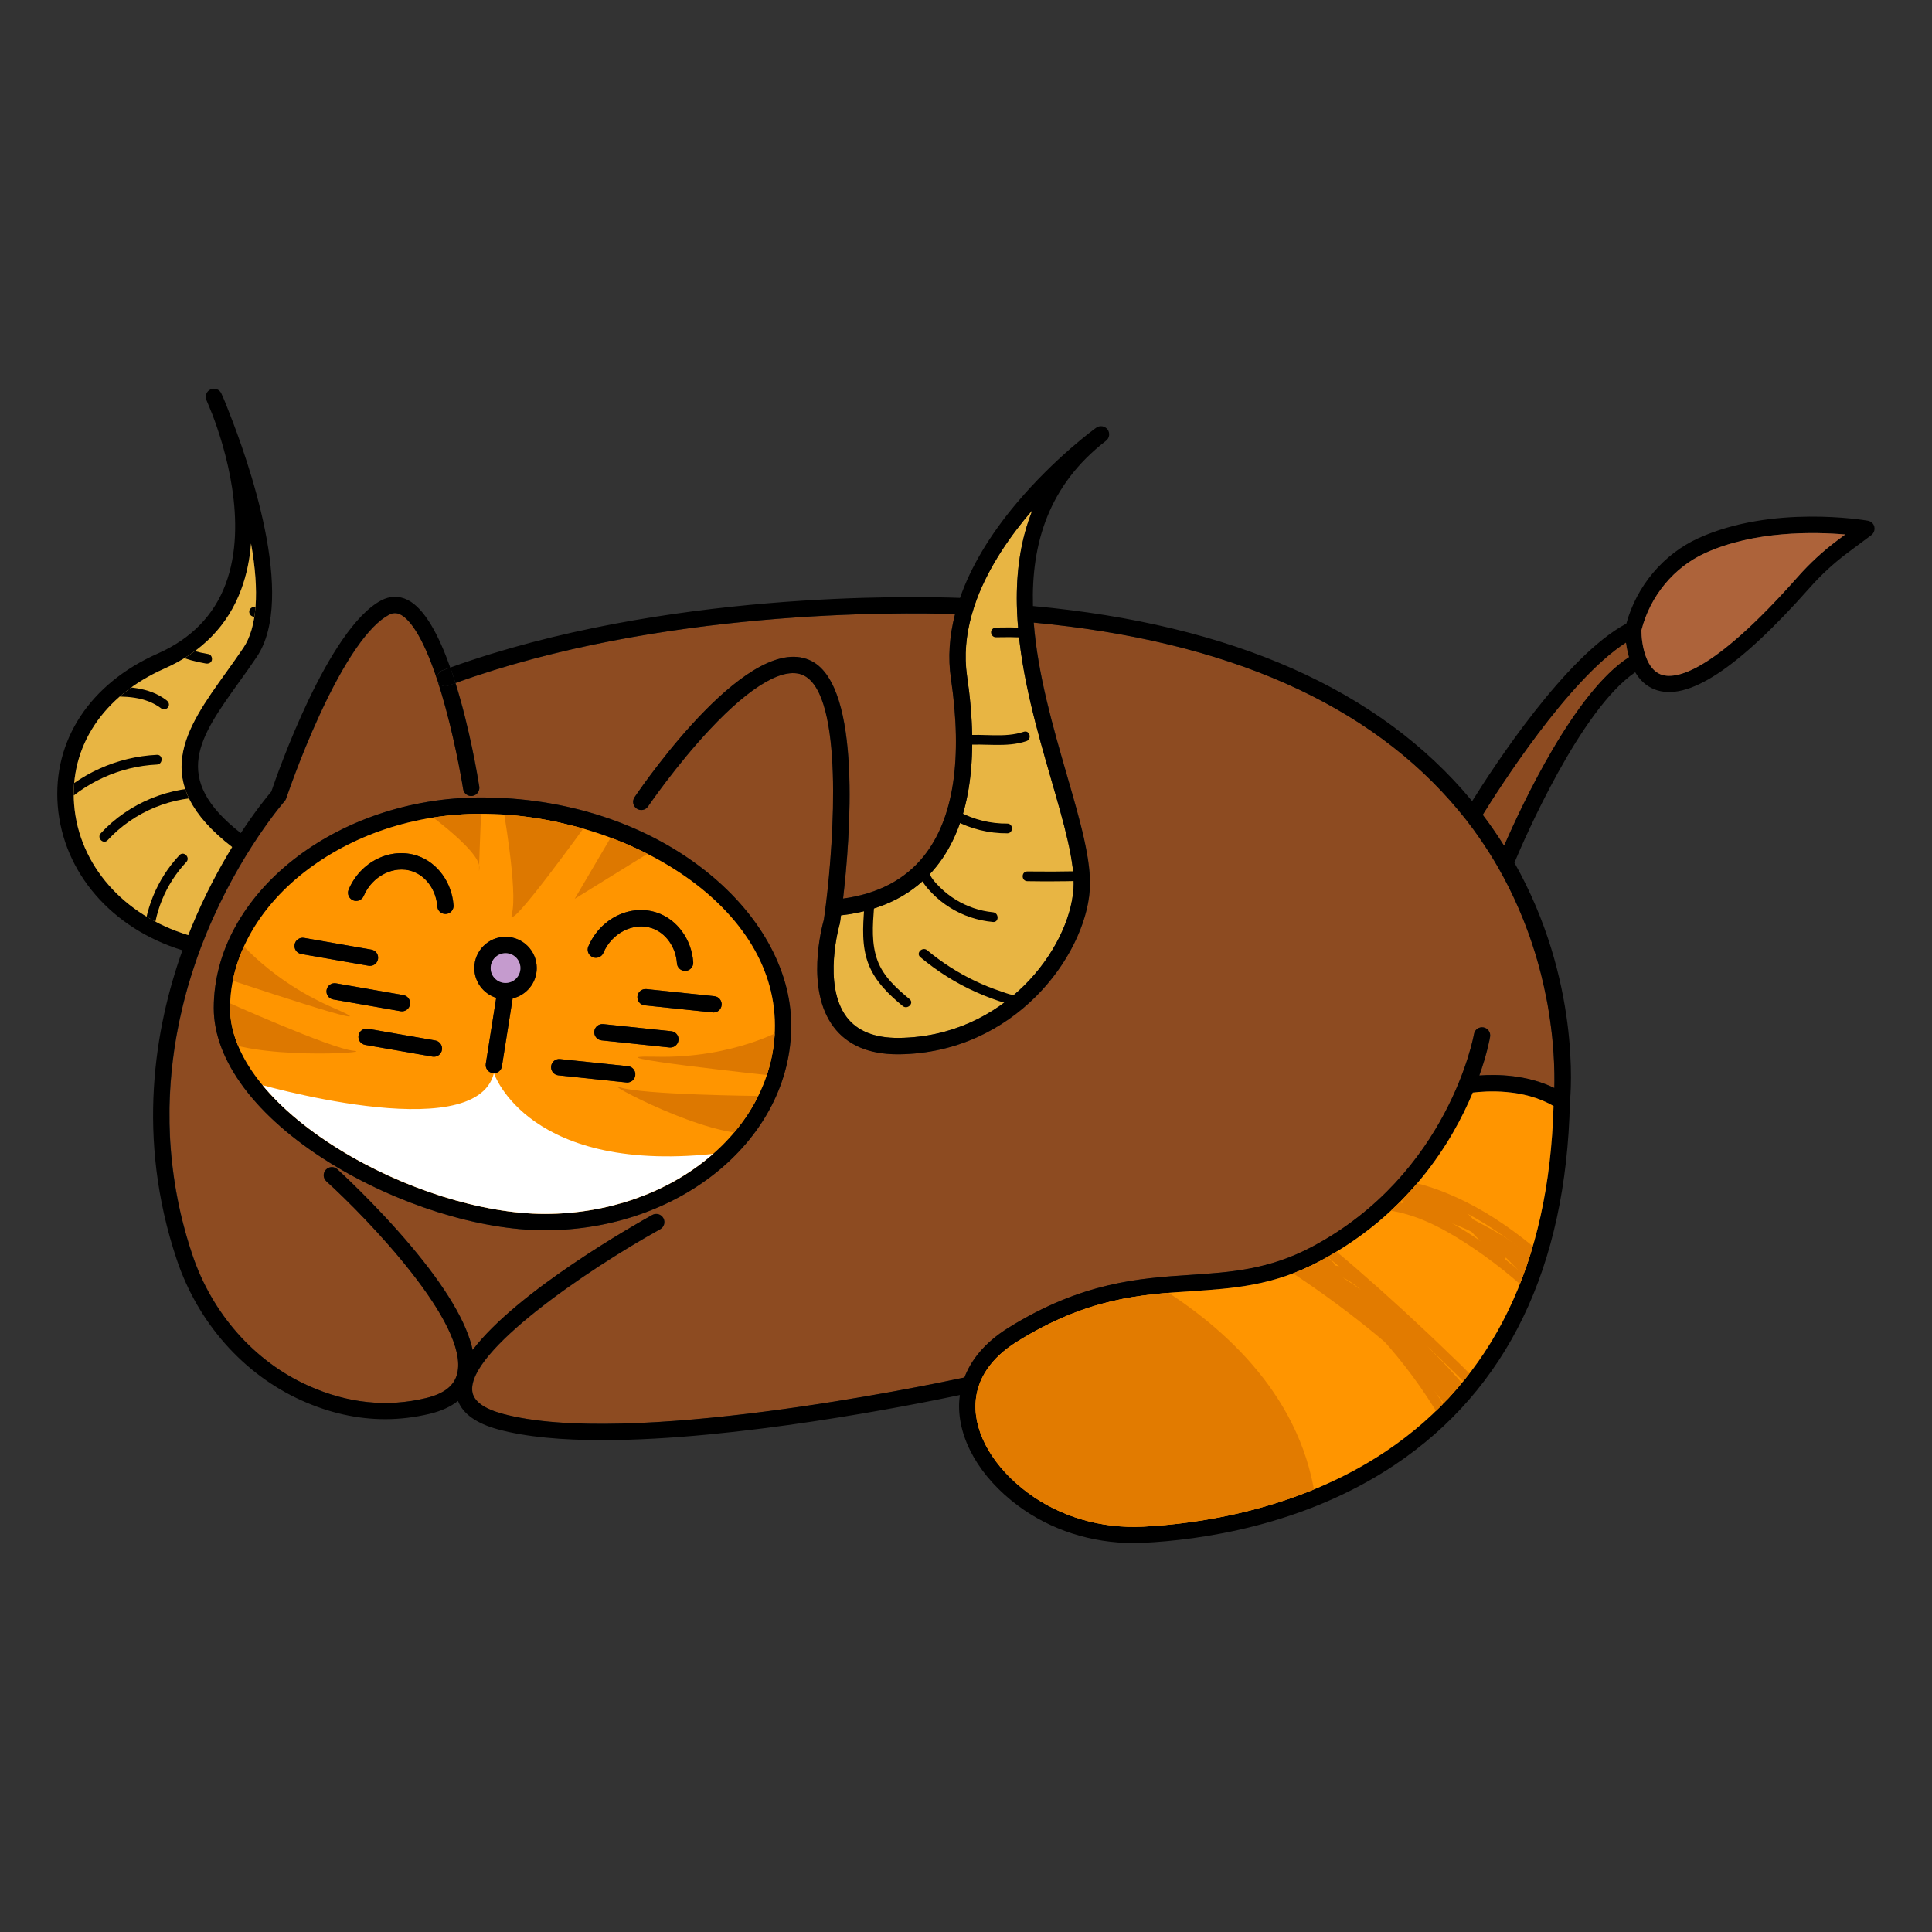 <svg xmlns="http://www.w3.org/2000/svg" xmlns:xlink="http://www.w3.org/1999/xlink" id="Calque_1" data-name="Calque 1" viewBox="0 0 595.28 595.28"><rect x="0" y="0" width="595.28" height="595.28" fill="#333333" stroke="none"/><defs><style>      .cls-1 {        fill: #ad633a;      }      .cls-2 {        fill: #dd7800;      }      .cls-3 {        fill: #e8b543;      }      .cls-4 {        clip-path: url(#clippath-1);      }      .cls-5 {        clip-path: url(#clippath-2);      }      .cls-6 {        fill: #fff;      }      .cls-7 {        fill: #8d4b21;      }      .cls-8 {        fill: #e27b00;      }      .cls-9 {        fill: #c59bce;      }      .cls-10 {        fill: #ff9500;      }      .cls-11 {        clip-path: url(#clippath);      }    </style><clipPath id="clippath"><path class="cls-3" d="M69.63,207.23c-12.42,17.31-24.13,33.68,1.89,53.76-4.01,6.57-8.47,14.84-12.47,24.54-.35.84-.7,1.71-1.04,2.59-19.96-6.04-33.68-21.6-35.17-40.19-1.43-17.91,8.97-33.59,27.84-41.93,11.55-5.12,19.5-13.28,23.61-24.29,1.72-4.62,2.67-9.43,3.06-14.25,2.65,14.87,1.86,25.85-2.36,32.14-1.75,2.6-3.59,5.16-5.35,7.62Z"></path></clipPath><clipPath id="clippath-1"><path class="cls-10" d="M478.67,340.78c-1.37,48.53-18.74,84.33-51.68,106.4-27.3,18.3-58.56,22.39-74.76,23.2-12.99.65-25.62-3.06-35.54-10.44-10.48-7.8-16.5-18.06-16.11-27.46.31-7.48,4.74-14.1,12.82-19.11,21.6-13.42,37.86-14.49,53.59-15.52,13.08-.87,25.45-1.67,39.75-9.31,27.26-14.53,40.68-36.61,47.05-51.89,3.94-.49,15.54-1.35,24.88,4.14Z"></path></clipPath><clipPath id="clippath-2"><path class="cls-10" d="M148.21,250.75c-20.33,0-39.73,6.44-54.61,18.11-14.43,11.32-22.71,26.54-22.71,41.75,0,14.39,12.16,30.2,33.35,43.36,19.91,12.37,44.28,20.05,63.63,20.05,39.08,0,70.89-26.03,70.89-58.03,0-38.44-47.71-65.25-90.55-65.25ZM90.77,291.03c.24-1.37,1.55-2.29,2.92-2.05l20.74,3.62c1.36.24,2.28,1.53,2.04,2.91-.21,1.22-1.27,2.09-2.48,2.09-.14,0-.28-.01-.43-.04l-20.74-3.62c-1.37-.24-2.29-1.53-2.05-2.91ZM102.68,307.94c-1.37-.24-2.29-1.53-2.05-2.91.24-1.37,1.53-2.29,2.92-2.05l20.73,3.62c1.37.23,2.29,1.53,2.05,2.91-.21,1.22-1.27,2.09-2.48,2.09-.14,0-.29-.01-.43-.04l-20.74-3.62ZM136.17,323.51c-.21,1.22-1.28,2.09-2.48,2.09-.15,0-.29-.01-.44-.04l-20.74-3.62c-1.36-.24-2.28-1.53-2.04-2.91.24-1.37,1.53-2.29,2.91-2.05l20.74,3.61c1.37.24,2.29,1.55,2.05,2.92ZM137.42,281.61h-.19c-1.31,0-2.42-1.01-2.5-2.34-.35-5.02-3.45-9.36-7.69-10.81-5.67-1.94-12.39,1.47-14.97,7.59-.54,1.28-2.01,1.89-3.3,1.35-1.28-.54-1.89-2.03-1.35-3.3,3.65-8.64,12.97-13.21,21.23-10.4,6.14,2.09,10.59,8.21,11.08,15.22.1,1.38-.94,2.59-2.33,2.69ZM157.96,307.62l-3.31,20.93c-.19,1.25-1.26,2.13-2.48,2.13-.14,0-.26-.01-.4-.04-1.37-.21-2.3-1.5-2.09-2.87l3.21-20.33c-3.9-1.22-6.74-4.87-6.74-9.17,0-5.31,4.31-9.62,9.62-9.62s9.61,4.32,9.61,9.62c0,4.54-3.17,8.35-7.42,9.35ZM181.28,291.63c3.65-8.63,12.97-13.2,21.22-10.39,6.14,2.09,10.59,8.2,11.1,15.22.09,1.38-.96,2.59-2.34,2.69h-.18c-1.31,0-2.42-1.01-2.5-2.34-.35-5.02-3.45-9.37-7.7-10.81-5.67-1.94-12.38,1.47-14.96,7.59-.54,1.28-2.03,1.87-3.3,1.33-1.28-.54-1.89-2.01-1.35-3.3ZM195.75,331.27c-.14,1.3-1.22,2.26-2.5,2.26-.08,0-.16-.01-.25-.01l-20.95-2.19c-1.38-.14-2.39-1.38-2.24-2.77.14-1.38,1.38-2.39,2.75-2.24l20.94,2.19c1.38.14,2.39,1.38,2.24,2.75ZM206.54,322.76c-.09,0-.18-.01-.26-.01l-20.93-2.19c-1.38-.15-2.39-1.38-2.25-2.77.15-1.38,1.38-2.38,2.77-2.24l20.95,2.19c1.37.14,2.38,1.37,2.24,2.75-.14,1.3-1.23,2.26-2.5,2.26ZM219.84,311.97c-.09,0-.18-.01-.26-.03l-20.94-2.18c-1.38-.15-2.38-1.38-2.24-2.77.15-1.38,1.38-2.38,2.77-2.24l20.93,2.19c1.38.14,2.39,1.37,2.25,2.75-.14,1.3-1.23,2.26-2.5,2.26Z"></path></clipPath></defs><path class="cls-7" d="M478.69,324.55c-.01-.31-.04-.63-.06-.94-.09-1.11-.19-2.26-.3-3.46-.04-.35-.08-.72-.11-1.08-.08-.67-.15-1.36-.24-2.06-.19-1.56-.43-3.2-.69-4.88-.06-.4-.13-.81-.2-1.22-.06-.42-.14-.83-.21-1.25-.03-.1-.04-.2-.05-.3-.13-.64-.25-1.3-.38-1.96-.44-2.25-.96-4.58-1.55-6.97-.21-.86-.44-1.72-.68-2.59-.18-.63-.35-1.26-.53-1.89-.21-.77-.44-1.53-.68-2.3-.31-1.02-.64-2.05-.99-3.08-.28-.84-.57-1.69-.87-2.54-.39-1.11-.8-2.21-1.25-3.33-.19-.49-.38-.99-.58-1.48-1.67-4.16-3.62-8.42-5.9-12.68-.45-.83-.91-1.66-1.37-2.49-.26-.47-.53-.93-.8-1.4-.31-.55-.64-1.11-.98-1.66-.3-.52-.62-1.03-.94-1.53-.24-.39-.48-.77-.72-1.16-1.41-2.2-2.91-4.39-4.5-6.58-.7-.96-1.41-1.9-2.15-2.86-.04-.04-.08-.09-.11-.15-.77-.98-1.56-1.96-2.37-2.93-27.28-32.87-71.33-52.36-130.95-57.95,1.22,15.89,5.94,32.19,10.2,46.93,4.14,14.29,7.71,26.64,7.06,35.57-1.5,20.37-23.26,50.08-58.7,50.51h-.5c-8.87,0-15.5-2.83-19.71-8.42-8.74-11.57-3.64-30.79-3.01-33.02.16-1.12.33-2.35.5-3.67,0-.21.03-.43.08-.62,2.62-21.1,5.37-64.51-6.59-70.89-5.85-3.12-16.2,2.75-29.13,16.54-10.45,11.15-18.94,23.6-19.03,23.72-.78,1.16-2.35,1.45-3.5.67-1.14-.78-1.45-2.34-.67-3.5,3.62-5.33,35.98-51.85,54.71-41.88,15.35,8.19,11.74,54.22,9.55,73.1,10.78-1.47,19.15-5.89,24.91-13.13,9.16-11.51,11.95-29.91,8.32-54.7-.94-6.37-.49-13.01,1.27-19.84-17.05-.57-91.01-1.47-153.92,21.25,4.42,14.08,6.89,29.07,7.33,31.91.21,1.37-.72,2.65-2.09,2.87-1.37.23-2.67-.72-2.88-2.09-.01-.13-1.96-12.35-5.45-25.17-.82-3.03-1.64-5.74-2.43-8.18-4.92-15.07-9.17-19.3-11.45-20.43-1.19-.59-2.29-.57-3.55.1-6.2,3.3-13.62,14.03-21.44,31.03-6.03,13.12-10.13,25.37-10.18,25.49-.1.33-.28.62-.5.88-.13.15-13.81,15.77-24.09,40.75-.57,1.4-1.14,2.83-1.71,4.31-.03.1-.06.19-.1.28-.67,1.77-1.32,3.61-1.95,5.52-.34,1.02-.68,2.06-1.01,3.13-.33,1.06-.65,2.14-.97,3.23-.21.75-.43,1.51-.63,2.28-.18.63-.34,1.27-.5,1.91-.14.53-.28,1.07-.4,1.61-.36,1.47-.7,2.98-1.03,4.52-.16.74-.31,1.5-.45,2.24-.15.75-.29,1.51-.43,2.28-.1.53-.19,1.06-.28,1.6-.69,4.14-1.23,8.44-1.56,12.88-.06.83-.13,1.67-.16,2.52-.05.75-.09,1.52-.11,2.29,0,.09-.01.18-.01.28-.04.84-.06,1.7-.08,2.55-.01.43-.01.87-.01,1.3-.03,2.57.03,5.2.15,7.85.03.57.05,1.13.09,1.7.01.21.02.44.05.67.04.57.08,1.14.13,1.74,0,.05,0,.1.01.15.04.49.08.99.13,1.5.08.89.18,1.8.28,2.72.05.52.11,1.03.19,1.55.36,2.94.83,5.95,1.42,8.98.13.68.26,1.36.41,2.04.14.69.29,1.37.45,2.06.28,1.26.59,2.52.92,3.79.14.55.28,1.09.44,1.65.19.73.39,1.45.6,2.18.54,1.86,1.12,3.74,1.75,5.62,6.1,18.22,19.13,32.96,35.75,40.43,12.1,5.45,24.32,6.72,36.33,3.8,5.48-1.33,8.6-3.76,9.54-7.45,3.87-15.21-27.78-47.98-40.29-59.32-1.03-.93-1.11-2.52-.18-3.55.93-1.03,2.53-1.11,3.56-.18.11.1,11.77,10.71,22.66,23.64,10.88,12.92,17.22,23.65,19.03,32.05,13.72-18.13,50.23-38.77,55.34-41.6,1.22-.67,2.74-.24,3.42.98.67,1.22.24,2.74-.98,3.42-23.16,12.86-59.36,37.78-57.9,49.92.36,3.01,3.47,5.33,9.25,6.92,38.35,10.5,130.37-8.58,142.4-11.16,1.91-5.03,5.85-10.54,13.57-15.33,22.67-14.08,40.33-15.25,55.9-16.27,12.54-.83,24.38-1.61,37.73-8.73,42.08-22.43,49.73-65.05,49.8-65.48.23-1.37,1.52-2.29,2.89-2.06,1.37.23,2.3,1.52,2.06,2.89-.09.58-.91,5.17-3.31,11.93,5.32-.39,14.62-.29,23.11,3.85.06-2.52.06-6.16-.24-10.67ZM167.87,379.06c-20.23,0-45.63-7.98-66.28-20.81-22.71-14.1-35.73-31.47-35.73-47.64,0-35.17,37.71-64.9,82.35-64.9,25.71,0,49.94,7.77,68.23,21.88,17.39,13.41,27.35,31.05,27.35,48.41,0,34.77-34.05,63.06-75.92,63.06Z"></path><path class="cls-3" d="M330.75,273.95c-1.36,18.49-21.27,45.46-53.73,45.85-7.46.08-12.87-2.08-16.15-6.4-7.56-10-2.19-28.57-2.14-28.76.04-.11.06-.24.08-.35.08-.5.18-1.26.31-2.26,12.73-1.45,22.64-6.54,29.49-15.15,10.05-12.64,13.2-32.34,9.35-58.56-.93-6.38-.29-12.68,1.4-18.77.45-1.64.99-3.26,1.58-4.87,3.86-10.3,10.47-19.79,17.22-27.61-3.76,9.26-5.06,19.17-4.86,29.22.04,1.69.11,3.38.23,5.08,1.14,16.96,6.09,34.05,10.35,48.77,4,13.83,7.46,25.78,6.87,33.8Z"></path><path d="M145.58,245.24c-1.37.23-2.67-.72-2.88-2.09-.01-.13-1.96-12.35-5.45-25.17-.82-3.03-1.64-5.74-2.43-8.18.49,1.31,1.94,1.98,3.23,1.48.77-.28,1.52-.55,2.28-.83,4.42,14.08,6.89,29.07,7.33,31.91.21,1.37-.72,2.65-2.09,2.87Z"></path><path d="M577.54,162.34c-.23-.98-1.03-1.72-2.01-1.9-1.2-.2-29.51-4.96-52.23,5.38-10.77,4.91-19.01,14.69-22.2,26.32-18.66,9.91-40.95,44.17-47.51,54.71-.06-.08-.13-.15-.19-.23-28.27-34.1-73.72-54.24-135.13-59.89-.52-19.02,4.67-37.15,22.5-50.91,1.09-.83,1.31-2.39.49-3.5-.83-1.09-2.38-1.33-3.5-.53-.52.36-12.76,9.27-24.48,23.17-8.3,9.84-14.15,19.69-17.49,29.26-14.44-.54-91.54-2.16-157.04,21.46.55,1.56,1.08,3.16,1.59,4.77,62.91-22.72,136.88-21.81,153.92-21.25-1.76,6.83-2.21,13.47-1.27,19.84,3.64,24.78.84,43.19-8.32,54.7-5.76,7.25-14.13,11.66-24.91,13.13,2.19-18.88,5.8-64.91-9.55-73.1-18.73-9.98-51.09,36.54-54.71,41.88-.78,1.16-.48,2.72.67,3.5,1.14.78,2.72.49,3.5-.67.09-.13,8.58-12.58,19.03-23.72,12.93-13.79,23.28-19.66,29.13-16.54,11.96,6.38,9.21,49.79,6.59,70.89-.05.19-.08.4-.08.62-.18,1.32-.34,2.55-.5,3.67-.63,2.23-5.74,21.45,3.01,33.02,4.21,5.59,10.84,8.42,19.71,8.42h.5c35.44-.43,57.2-30.14,58.7-50.51.65-8.93-2.92-21.28-7.06-35.57-4.26-14.74-8.98-31.05-10.2-46.93,59.63,5.6,103.67,25.08,130.95,57.95.81.97,1.6,1.95,2.37,2.93.04.06.08.11.11.15.74.96,1.45,1.9,2.15,2.86,1.6,2.19,3.09,4.38,4.5,6.58.24.39.48.77.72,1.16.33.5.64,1.02.94,1.53.34.55.67,1.11.98,1.66.28.47.54.93.8,1.4.47.83.92,1.66,1.37,2.49,2.28,4.26,4.23,8.52,5.9,12.68.2.49.39.99.58,1.48.44,1.12.86,2.23,1.25,3.33.3.86.59,1.7.87,2.54.35,1.03.68,2.06.99,3.08.24.77.47,1.53.68,2.3.18.63.35,1.26.53,1.89.24.87.47,1.74.68,2.59.59,2.39,1.11,4.72,1.55,6.97.13.67.25,1.32.38,1.96.01.1.03.2.05.3.08.42.15.83.21,1.25.08.42.14.82.2,1.22.26,1.69.5,3.32.69,4.88.09.7.16,1.4.24,2.06.04.36.08.73.11,1.08.11,1.2.21,2.35.3,3.46.03.31.05.63.06.94.3,4.5.3,8.15.24,10.67-8.49-4.14-17.79-4.24-23.11-3.85,2.4-6.76,3.22-11.35,3.31-11.93.24-1.37-.69-2.67-2.06-2.89-1.37-.23-2.67.69-2.89,2.06-.08.43-7.72,43.05-49.8,65.48-13.35,7.12-25.18,7.9-37.73,8.73-15.57,1.02-33.24,2.19-55.9,16.27-7.72,4.79-11.66,10.3-13.57,15.33-12.03,2.58-104.05,21.66-142.4,11.16-5.77-1.59-8.88-3.91-9.25-6.92-1.46-12.14,34.74-37.06,57.9-49.92,1.22-.68,1.65-2.2.98-3.42-.68-1.22-2.2-1.65-3.42-.98-5.11,2.83-41.61,23.47-55.34,41.6-1.81-8.4-8.15-19.13-19.03-32.05-10.88-12.93-22.54-23.54-22.66-23.64-1.03-.93-2.63-.86-3.56.18-.93,1.03-.86,2.62.18,3.55,12.52,11.35,44.17,44.12,40.29,59.32-.93,3.69-4.05,6.11-9.54,7.45-12.01,2.92-24.23,1.65-36.33-3.8-16.62-7.47-29.65-22.22-35.75-40.43-.63-1.89-1.22-3.75-1.75-5.62-.21-.73-.42-1.45-.6-2.18-.16-.55-.3-1.09-.44-1.65-.33-1.27-.64-2.53-.92-3.79-.16-.69-.31-1.37-.45-2.06-.15-.68-.29-1.36-.41-2.04-.59-3.03-1.06-6.04-1.42-8.98-.08-.52-.14-1.03-.19-1.55-.1-.92-.2-1.82-.28-2.72-.05-.5-.09-1.01-.13-1.5-.01-.05-.01-.1-.01-.15-.05-.58-.1-1.16-.13-1.74-.03-.23-.04-.45-.05-.67-.04-.57-.06-1.13-.09-1.7-.13-2.65-.18-5.28-.15-7.85,0-.43,0-.87.01-1.3.01-.86.04-1.71.08-2.55,0-.1.01-.19.01-.28.03-.77.06-1.53.11-2.29.04-.84.1-1.69.16-2.52.33-4.44.87-8.74,1.56-12.88.09-.54.18-1.07.28-1.6.14-.77.28-1.52.43-2.28.14-.74.29-1.5.45-2.24.33-1.53.67-3.04,1.03-4.52.13-.54.26-1.08.4-1.61.16-.64.33-1.28.5-1.91.2-.77.42-1.52.63-2.28.31-1.09.64-2.18.97-3.23.33-1.07.67-2.11,1.01-3.13.63-1.91,1.28-3.75,1.95-5.52.04-.09.08-.18.1-.28.57-1.48,1.14-2.92,1.71-4.31,10.28-24.97,23.96-40.59,24.09-40.75.23-.26.4-.55.5-.88.05-.11,4.15-12.37,10.18-25.49,7.81-17.01,15.23-27.74,21.44-31.03,1.26-.67,2.35-.69,3.55-.1,2.28,1.13,6.53,5.36,11.45,20.43-.48-1.3.19-2.74,1.48-3.23.82-.3,1.62-.59,2.44-.88-3.42-9.69-7.81-18.16-13.12-20.82-2.65-1.32-5.47-1.27-8.15.15-16.4,8.73-32.01,53.45-33.86,58.91-1.13,1.32-4.79,5.75-9.41,12.79-21.71-16.96-12.76-29.46-.49-46.57,1.79-2.49,3.65-5.08,5.43-7.74,12.32-18.3-2.68-60.61-8.68-75.72-1.19-3.16-2.11-5.13-2.26-5.46-.59-1.25-2.06-1.79-3.32-1.21-1.25.57-1.81,2.04-1.26,3.3.03.05.72,1.65,1.8,4.35,3.69,9.6,11.21,33.36,4.13,52.28-3.61,9.69-10.65,16.89-20.92,21.44-20.91,9.25-32.43,26.79-30.82,46.93,1.66,20.59,16.62,37.8,38.42,44.51-8.48,23.71-14.39,57.6-1.76,95.28,6.55,19.55,20.58,35.37,38.47,43.42,8.55,3.85,17.17,5.77,25.76,5.77,4.62,0,9.23-.57,13.81-1.67,3.57-.87,6.43-2.2,8.62-3.96,1.53,3.99,5.65,6.93,12.3,8.76,8.7,2.38,19.88,3.33,32.18,3.33,41.35,0,95.3-10.77,110.16-13.9-.11.83-.19,1.64-.23,2.39-.45,11.06,6.33,22.92,18.15,31.71,10.04,7.47,22.58,11.51,35.63,11.5,1.06,0,2.11-.03,3.16-.08,16.73-.83,49-5.06,77.31-24.03,34.67-23.23,52.81-60.85,53.94-111.79.29-2.77,3.32-37.55-17.1-73.72,3.03-7.25,20.33-47.16,37.22-58.68,1.33,2.25,3.23,4.21,5.94,5.27,10.05,3.96,25.71-6.31,47.9-31.39,3.47-3.92,7.31-7.46,11.38-10.52l7.51-5.6c.8-.6,1.18-1.62.94-2.6ZM323.89,240.15c4,13.83,7.46,25.78,6.87,33.8-1.36,18.49-21.27,45.46-53.73,45.85-7.46.08-12.87-2.08-16.15-6.4-7.56-10-2.19-28.57-2.14-28.76.04-.11.06-.24.08-.35.08-.5.18-1.26.31-2.26,12.73-1.45,22.64-6.54,29.49-15.15,10.05-12.64,13.2-32.34,9.35-58.56-.93-6.38-.29-12.68,1.4-18.77.45-1.64.99-3.26,1.58-4.87,3.86-10.3,10.47-19.79,17.22-27.61-3.76,9.26-5.06,19.17-4.86,29.22.04,1.69.11,3.38.23,5.08,1.14,16.96,6.09,34.05,10.35,48.77ZM22.83,247.93c-1.43-17.91,8.97-33.59,27.84-41.93,11.55-5.12,19.5-13.28,23.61-24.29,1.72-4.62,2.67-9.43,3.06-14.25,2.65,14.87,1.86,25.85-2.36,32.14-1.75,2.6-3.59,5.16-5.35,7.62-12.42,17.31-24.13,33.68,1.89,53.76-4.01,6.57-8.47,14.84-12.47,24.54-.35.84-.7,1.71-1.04,2.59-19.96-6.04-33.68-21.6-35.17-40.19ZM426.99,447.18c-27.3,18.3-58.56,22.39-74.76,23.2-12.99.65-25.62-3.06-35.54-10.44-10.48-7.8-16.5-18.06-16.11-27.46.31-7.48,4.74-14.1,12.82-19.11,21.6-13.42,37.86-14.49,53.59-15.52,13.08-.87,25.45-1.67,39.75-9.31,27.26-14.53,40.68-36.61,47.05-51.89,3.94-.49,15.54-1.35,24.88,4.14-1.37,48.53-18.74,84.33-51.68,106.4ZM463.43,260.51c-1.99-3.16-4.15-6.31-6.53-9.46,4.57-7.4,26.19-41.54,44.08-53.02.18,1.33.45,2.86.91,4.43-16.76,10.71-32.96,45.42-38.46,58.05ZM566.08,166.52c-4.35,3.25-8.44,7.02-12.15,11.21-26.64,30.12-37.93,31.75-42.27,30.05-2.1-.83-3.5-2.81-4.39-5.07-1.21-3.04-1.53-6.58-1.52-8.52,2.67-10.52,9.99-19.4,19.64-23.79,15.22-6.93,33.73-6.53,43.15-5.72l-2.45,1.84Z"></path><g><path class="cls-3" d="M69.63,207.23c-12.42,17.31-24.13,33.68,1.89,53.76-4.01,6.57-8.47,14.84-12.47,24.54-.35.84-.7,1.71-1.04,2.59-19.96-6.04-33.68-21.6-35.17-40.19-1.43-17.91,8.97-33.59,27.84-41.93,11.55-5.12,19.5-13.28,23.61-24.29,1.72-4.62,2.67-9.43,3.06-14.25,2.65,14.87,1.86,25.85-2.36,32.14-1.75,2.6-3.59,5.16-5.35,7.62Z"></path><g class="cls-11"><path d="M47.12,290.77c.19-9.32,3.89-18.37,10.29-25.16,1.32-1.4-.79-3.53-2.12-2.12-6.94,7.37-10.95,17.16-11.17,27.28-.04,1.93,2.96,1.93,3,0h0Z"></path><path d="M65.25,242.73c-12.77-.61-25.55,4.64-34.21,14.03-1.31,1.42.81,3.54,2.12,2.12,8.16-8.85,20.06-13.73,32.09-13.16,1.93.09,1.93-2.91,0-3h0Z"></path><path d="M17.95,249.38c7.96-8.25,18.95-13.27,30.4-13.81,1.92-.09,1.93-3.09,0-3-12.24.58-24.01,5.86-32.52,14.69-1.34,1.39.78,3.51,2.12,2.12h0Z"></path><path d="M32.46,214.71c6-.29,12.37-.17,17.34,3.65.64.49,1.68.1,2.05-.54.45-.77.11-1.56-.54-2.05-5.36-4.12-12.39-4.37-18.86-4.06-1.92.09-1.93,3.09,0,3h0Z"></path><path d="M54.29,201.91c2.95,1.16,6.01,2,9.14,2.53.77.13,1.65-.2,1.85-1.05.17-.72-.22-1.71-1.05-1.85-3.13-.52-6.19-1.37-9.14-2.53-.73-.29-1.68.31-1.85,1.05-.2.86.26,1.54,1.05,1.85h0Z"></path><path d="M84.2,187.01h-5.91c-.78,0-1.54.69-1.5,1.5s.66,1.5,1.5,1.5h5.91c.78,0,1.54-.69,1.5-1.5s-.66-1.5-1.5-1.5h0Z"></path></g></g><path class="cls-1" d="M568.53,164.68l-2.45,1.84c-4.35,3.25-8.44,7.02-12.15,11.21-26.64,30.12-37.93,31.75-42.27,30.05-2.1-.83-3.5-2.81-4.39-5.07-1.21-3.04-1.53-6.58-1.52-8.52,2.67-10.52,9.99-19.4,19.64-23.79,15.22-6.93,33.73-6.53,43.15-5.72Z"></path><path class="cls-7" d="M501.89,202.46c-16.76,10.71-32.96,45.42-38.46,58.05-1.99-3.16-4.15-6.31-6.53-9.46,4.57-7.4,26.19-41.54,44.08-53.02.18,1.33.45,2.86.91,4.43Z"></path><g><path class="cls-10" d="M478.67,340.78c-1.37,48.53-18.74,84.33-51.68,106.4-27.3,18.3-58.56,22.39-74.76,23.2-12.99.65-25.62-3.06-35.54-10.44-10.48-7.8-16.5-18.06-16.11-27.46.31-7.48,4.74-14.1,12.82-19.11,21.6-13.42,37.86-14.49,53.59-15.52,13.08-.87,25.45-1.67,39.75-9.31,27.26-14.53,40.68-36.61,47.05-51.89,3.94-.49,15.54-1.35,24.88,4.14Z"></path><g class="cls-4"><path class="cls-8" d="M326.06,381.53s92.11,29.44,78.65,105.99c-13.46,76.55-107.07,41.64-107.07,41.64l-88.58-93.79,117-53.84Z"></path><path class="cls-8" d="M395.93,390.73c17.24,11.15,33.33,24.03,47.98,38.43,4.13,4.06,8.15,8.24,12.04,12.53.87.96,2.6.21,2.56-1.06-.17-6-.72-11.84-4.91-16.49-2.17-2.41-4.59-4.61-6.91-6.87s-4.76-4.59-7.17-6.86c-9.5-8.97-19.26-17.67-29.25-26.09-5.66-4.77-11.39-9.45-17.2-14.03-1.5-1.18-3.64.92-2.12,2.12,20.01,15.82,39.16,32.71,57.33,50.62,2.43,2.4,4.93,4.69,6.03,8.02,1.01,3.09,1.11,6.36,1.2,9.58l2.56-1.06c-13.93-15.33-29.4-29.23-46.12-41.45-4.74-3.46-9.58-6.79-14.51-9.98-1.63-1.05-3.13,1.54-1.51,2.59h0Z"></path><path class="cls-8" d="M403.07,392.81c2.59.31,5.14-.24,7.43-1.48.83-.45,1-1.71.3-2.36-.78-.71-1.55-1.43-2.33-2.14-.57-.53-1.56-.62-2.12,0-2.72,3.03,1.04,6.08,3.43,7.65,3.49,2.29,6.9,4.7,10.22,7.22,6.61,5,12.87,10.47,18.75,16.31,3.32,3.3,6.52,6.73,9.59,10.27,1.27,1.47,3.35-.66,2.12-2.12-6-7.18-14.19-12.13-21.89-17.28-4.28-2.87-8.56-5.73-12.84-8.6-3.55-2.38-7.79-4.62-9.81-8.58l-.54,2.05c7.41-4.18,14.77,4.44,19.41,9.07,5.67,5.65,11.18,11.52,16.02,17.9,2.74,3.61,5.26,7.39,7.5,11.33l2.36-1.82c-9.79-11.93-21.02-22.62-33.39-31.85-3.5-2.61-7.1-5.1-10.77-7.47-1.63-1.05-3.13,1.55-1.51,2.59,12.82,8.26,24.6,18.06,35.05,29.16,2.94,3.13,5.78,6.36,8.5,9.68,1.1,1.35,3.17-.38,2.36-1.82-4.25-7.5-9.56-14.36-15.32-20.76-2.95-3.28-6.02-6.44-9.14-9.55s-5.99-6.22-9.69-8.35c-3.91-2.26-8.82-3.02-12.89-.72-.73.41-.9,1.34-.54,2.05,1.5,2.94,4.07,5.02,6.73,6.86,3.25,2.25,6.57,4.41,9.86,6.61,6.49,4.35,13.16,8.52,19.41,13.22,3.29,2.47,6.36,5.22,9,8.38l2.12-2.12c-9.93-11.43-21.21-21.65-33.55-30.42-.83-.59-9.31-5.82-8.45-6.78h-2.12c.78.71,1.55,1.43,2.33,2.14l.3-2.36c-1.86,1-3.83,1.32-5.92,1.07-1.91-.23-1.9,2.78,0,3h0Z"></path><path class="cls-8" d="M399.51,389.39c16.85,11.64,31.28,26.74,42.16,44.09,3.05,4.85,5.81,9.88,8.29,15.04.84,1.74,3.42.22,2.59-1.51-9.03-18.8-21.94-35.73-37.66-49.44-4.41-3.85-9.05-7.44-13.87-10.77-1.59-1.1-3.09,1.5-1.51,2.59h0Z"></path><path class="cls-8" d="M448.35,432.08c-2.62-3.7-5.49-7.23-8.6-10.53-.56-.59-1.56-.56-2.12,0s-.56,1.53,0,2.12c2.94,3.12,5.66,6.42,8.13,9.92.47.66,1.31.97,2.05.54.65-.38,1.01-1.39.54-2.05h0Z"></path><path class="cls-8" d="M421.96,372.58c9.59-.26,18.57,3.65,26.62,8.53s15.89,10.89,22.94,17.4c4.02,3.71,7.84,7.64,11.45,11.75,1.28,1.45,3.39-.67,2.12-2.12-6.58-7.5-13.87-14.35-21.76-20.46-7.77-6-16.12-11.69-25.35-15.19-5.11-1.94-10.54-3.06-16.02-2.91-1.93.05-1.93,3.05,0,3h0Z"></path><path class="cls-8" d="M430.58,366.33c17.25,3.05,32.15,12.95,45,24.44,3.69,3.3,7.25,6.75,10.72,10.28,1.36,1.38,3.48-.74,2.12-2.12-12.39-12.59-26.15-24.55-42.68-31.3-4.63-1.89-9.44-3.31-14.37-4.18-1.89-.33-2.7,2.56-.8,2.89h0Z"></path><path class="cls-8" d="M431.95,370c4.24-.39,8.05,1.42,11.66,3.44s6.87,3.86,10.35,5.71,6.86,3.66,10.06,5.86c3.22,2.21,6.84,4.99,8.53,8.61l1.3-2.26c-3.25-.3-5.6-3.93-7.73-6.03-2.68-2.65-5.61-5.08-8.82-7.06s-6.88-3.4-10.5-4.7c-2.02-.73-4.04-1.46-6.07-2.18-1.01-.37-2.03-.73-3.04-1.1l-1.4-.51-.94-.34c-.45-.27-.53-.18-.25.28l-1.5,1.5c2.73-.19,5.46-.03,8.13.59s5.42,1.43,7.35,3.31c4.3,4.18,8.28,8.74,12.39,13.1,1.33,1.41,3.45-.72,2.12-2.12-2.27-2.41-4.55-4.82-6.82-7.22-2.12-2.24-4.14-4.86-6.58-6.76-2.16-1.68-5.03-2.59-7.67-3.2-2.92-.68-5.94-.91-8.93-.69-.84.06-1.46.64-1.5,1.5-.1,2.23,2.72,2.71,4.32,3.29,2.18.79,4.37,1.57,6.55,2.36,4.17,1.5,8.43,2.88,12.26,5.16,3.59,2.13,6.77,4.85,9.67,7.84,2.58,2.65,5.01,5.64,8.94,6,1.24.11,1.73-1.33,1.3-2.26-1.79-3.84-5.55-6.8-8.93-9.21s-7.06-4.39-10.73-6.34-7.4-4.1-11.12-6.13-7.98-3.83-12.41-3.43c-1.91.17-1.93,3.18,0,3h0Z"></path></g></g><path d="M140.34,210.46c-.75.28-1.51.55-2.28.83-1.3.49-2.74-.18-3.23-1.48-.48-1.3.19-2.74,1.48-3.23.82-.3,1.62-.59,2.44-.88.55,1.56,1.08,3.16,1.59,4.77Z"></path><path d="M216.44,267.59c-18.29-14.1-42.52-21.88-68.23-21.88-44.63,0-82.35,29.73-82.35,64.9,0,16.16,13.02,33.54,35.73,47.64,20.66,12.83,46.05,20.81,66.28,20.81,41.86,0,75.92-28.29,75.92-63.06,0-17.36-9.96-35-27.35-48.41ZM167.87,374.03c-19.35,0-43.71-7.69-63.63-20.05-21.18-13.16-33.35-28.97-33.35-43.36,0-15.21,8.28-30.43,22.71-41.75,14.88-11.67,34.28-18.11,54.61-18.11,42.83,0,90.55,26.81,90.55,65.25,0,32-31.8,58.03-70.89,58.03Z"></path><g><path class="cls-10" d="M148.21,250.75c-20.33,0-39.73,6.44-54.61,18.11-14.43,11.32-22.71,26.54-22.71,41.75,0,14.39,12.16,30.2,33.35,43.36,19.91,12.37,44.28,20.05,63.63,20.05,39.08,0,70.89-26.03,70.89-58.03,0-38.44-47.71-65.25-90.55-65.25ZM90.77,291.03c.24-1.37,1.55-2.29,2.92-2.05l20.74,3.62c1.36.24,2.28,1.53,2.04,2.91-.21,1.22-1.27,2.09-2.48,2.09-.14,0-.28-.01-.43-.04l-20.74-3.62c-1.37-.24-2.29-1.53-2.05-2.91ZM102.68,307.94c-1.37-.24-2.29-1.53-2.05-2.91.24-1.37,1.53-2.29,2.92-2.05l20.73,3.62c1.37.23,2.29,1.53,2.05,2.91-.21,1.22-1.27,2.09-2.48,2.09-.14,0-.29-.01-.43-.04l-20.74-3.62ZM136.17,323.51c-.21,1.22-1.28,2.09-2.48,2.09-.15,0-.29-.01-.44-.04l-20.74-3.62c-1.36-.24-2.28-1.53-2.04-2.91.24-1.37,1.53-2.29,2.91-2.05l20.74,3.61c1.37.24,2.29,1.55,2.05,2.92ZM137.42,281.61h-.19c-1.31,0-2.42-1.01-2.5-2.34-.35-5.02-3.45-9.36-7.69-10.81-5.67-1.94-12.39,1.47-14.97,7.59-.54,1.28-2.01,1.89-3.3,1.35-1.28-.54-1.89-2.03-1.35-3.3,3.65-8.64,12.97-13.21,21.23-10.4,6.14,2.09,10.59,8.21,11.08,15.22.1,1.38-.94,2.59-2.33,2.69ZM157.96,307.62l-3.31,20.93c-.19,1.25-1.26,2.13-2.48,2.13-.14,0-.26-.01-.4-.04-1.37-.21-2.3-1.5-2.09-2.87l3.21-20.33c-3.9-1.22-6.74-4.87-6.74-9.17,0-5.31,4.31-9.62,9.62-9.62s9.61,4.32,9.61,9.62c0,4.54-3.17,8.35-7.42,9.35ZM181.28,291.63c3.65-8.63,12.97-13.2,21.22-10.39,6.14,2.09,10.59,8.2,11.1,15.22.09,1.38-.96,2.59-2.34,2.69h-.18c-1.31,0-2.42-1.01-2.5-2.34-.35-5.02-3.45-9.37-7.7-10.81-5.67-1.94-12.38,1.47-14.96,7.59-.54,1.28-2.03,1.87-3.3,1.33-1.28-.54-1.89-2.01-1.35-3.3ZM195.75,331.27c-.14,1.3-1.22,2.26-2.5,2.26-.08,0-.16-.01-.25-.01l-20.95-2.19c-1.38-.14-2.39-1.38-2.24-2.77.14-1.38,1.38-2.39,2.75-2.24l20.94,2.19c1.38.14,2.39,1.38,2.24,2.75ZM206.54,322.76c-.09,0-.18-.01-.26-.01l-20.93-2.19c-1.38-.15-2.39-1.38-2.25-2.77.15-1.38,1.38-2.38,2.77-2.24l20.95,2.19c1.37.14,2.38,1.37,2.24,2.75-.14,1.3-1.23,2.26-2.5,2.26ZM219.84,311.97c-.09,0-.18-.01-.26-.03l-20.94-2.18c-1.38-.15-2.38-1.38-2.24-2.77.15-1.38,1.38-2.38,2.77-2.24l20.93,2.19c1.38.14,2.39,1.37,2.25,2.75-.14,1.3-1.23,2.26-2.5,2.26Z"></path><g class="cls-5"><path class="cls-6" d="M77.95,333.54s68.44,20.2,74.23-2.86c5.79-23.06,0,0,0,0,0,0,10.55,31.73,70.18,24.56,42.67-5.13-18.11,51.95-18.11,51.95l-137.6-38.26,11.3-35.4Z"></path><path class="cls-2" d="M154.83,247.76s4.81,26.8,2.88,33.85c-1.93,7.04,23.38-28.19,23.38-28.19l7.89,3.28-11.91,20.25,25.01-15.48,4.47-7.74-31.27-31.27-37.77,23.84-9.59,1.51s20.21,13.95,19.79,19.61.51-16.66.51-16.66"></path><path class="cls-2" d="M241.74,316.94s-15.76,9.23-39.62,8.65,36.64,5.92,36.64,5.92l-5.13,6.16s-36.13-.33-42.64-2.68,27.51,16,41.45,14.14,15.55-33.6,15.55-33.6l-4.21.47"></path><path class="cls-2" d="M70.45,286.15s10.45,14.97,32.37,24.43c21.92,9.46-35.76-9.95-35.76-9.95l2.08,7.74s32.95,14.81,39.85,15.39c6.9.58-31.68,3.03-43.56-4.48-11.88-7.52-.08-37.02-.08-37.02l3.63,2.18"></path></g></g><path d="M155.77,288.65c-5.31,0-9.62,4.32-9.62,9.62,0,4.3,2.84,7.95,6.74,9.17l-3.21,20.33c-.21,1.37.72,2.65,2.09,2.87.14.03.26.04.4.04,1.22,0,2.29-.88,2.48-2.13l3.31-20.93c4.25-.99,7.42-4.81,7.42-9.35,0-5.31-4.32-9.62-9.61-9.62ZM155.77,302.85c-2.53,0-4.59-2.05-4.59-4.58s2.06-4.59,4.59-4.59,4.58,2.06,4.58,4.59-2.05,4.58-4.58,4.58Z"></path><path class="cls-9" d="M160.35,298.28c0,2.53-2.05,4.58-4.58,4.58s-4.59-2.05-4.59-4.58,2.06-4.59,4.59-4.59,4.58,2.06,4.58,4.59Z"></path><path d="M213.6,296.46c.09,1.38-.96,2.59-2.34,2.69h-.18c-1.31,0-2.42-1.01-2.5-2.34-.35-5.02-3.45-9.37-7.7-10.81-5.67-1.94-12.38,1.47-14.96,7.59-.54,1.28-2.03,1.87-3.3,1.33-1.28-.54-1.89-2.01-1.35-3.3,3.65-8.63,12.97-13.2,21.22-10.39,6.14,2.09,10.59,8.2,11.1,15.22Z"></path><path d="M139.75,278.92c.1,1.38-.94,2.59-2.33,2.69h-.19c-1.31,0-2.42-1.01-2.5-2.34-.35-5.02-3.45-9.36-7.69-10.81-5.67-1.94-12.39,1.47-14.97,7.59-.54,1.28-2.01,1.89-3.3,1.35-1.28-.54-1.89-2.03-1.35-3.3,3.65-8.64,12.97-13.21,21.23-10.4,6.14,2.09,10.59,8.21,11.08,15.22Z"></path><path d="M195.75,331.27c-.14,1.3-1.22,2.26-2.5,2.26-.08,0-.16-.01-.25-.01l-20.95-2.19c-1.38-.14-2.39-1.38-2.24-2.77.14-1.38,1.38-2.39,2.75-2.24l20.94,2.19c1.38.14,2.39,1.38,2.24,2.75Z"></path><path d="M209.05,320.49c-.14,1.3-1.23,2.26-2.5,2.26-.09,0-.18-.01-.26-.01l-20.93-2.19c-1.38-.15-2.39-1.38-2.25-2.77.15-1.38,1.38-2.38,2.77-2.24l20.95,2.19c1.37.14,2.38,1.37,2.24,2.75Z"></path><path d="M222.34,309.71c-.14,1.3-1.23,2.26-2.5,2.26-.09,0-.18-.01-.26-.03l-20.94-2.18c-1.38-.15-2.38-1.38-2.24-2.77.15-1.38,1.38-2.38,2.77-2.24l20.93,2.19c1.38.14,2.39,1.37,2.25,2.75Z"></path><path d="M136.17,323.51c-.21,1.22-1.28,2.09-2.48,2.09-.15,0-.29-.01-.44-.04l-20.74-3.62c-1.36-.24-2.28-1.53-2.04-2.91.24-1.37,1.53-2.29,2.91-2.05l20.74,3.61c1.37.24,2.29,1.55,2.05,2.92Z"></path><path d="M126.32,309.51c-.21,1.22-1.27,2.09-2.48,2.09-.14,0-.29-.01-.43-.04l-20.74-3.62c-1.37-.24-2.29-1.53-2.05-2.91.24-1.37,1.53-2.29,2.92-2.05l20.73,3.62c1.37.23,2.29,1.53,2.05,2.91Z"></path><path d="M116.47,295.51c-.21,1.22-1.27,2.09-2.48,2.09-.14,0-.28-.01-.43-.04l-20.74-3.62c-1.37-.24-2.29-1.53-2.05-2.91.24-1.37,1.55-2.29,2.92-2.05l20.74,3.62c1.36.24,2.28,1.53,2.04,2.91Z"></path><path d="M266.3,279.63c-.44,5.85-.86,12.03,1.36,17.6,2.1,5.26,6.2,9.2,10.48,12.74,1.48,1.22,3.61-.89,2.12-2.12-3.94-3.26-8.02-6.91-9.86-11.82-1.96-5.22-1.51-10.95-1.1-16.39.15-1.93-2.86-1.92-3,0h0Z"></path><path d="M283.56,294.91c5.23,4.37,11.01,8.04,17.25,10.8,3.03,1.34,6.16,2.58,9.37,3.43,2.66.71,5.59.72,7.36-1.68,1.15-1.56-1.46-3.05-2.59-1.51-1.22,1.66-4.91.04-6.34-.43-2.81-.92-5.56-2.02-8.23-3.3-5.26-2.52-10.21-5.69-14.69-9.43-1.47-1.23-3.61.88-2.12,2.12h0Z"></path><path d="M283.15,269.1c.68,2.41,2.35,4.4,4.07,6.15,1.62,1.66,3.46,3.13,5.43,4.36,4.01,2.53,8.57,4.03,13.29,4.47,1.92.18,1.91-2.82,0-3-4.07-.39-8.01-1.75-11.49-3.89-1.72-1.06-3.31-2.3-4.75-3.72s-3.08-3.14-3.66-5.19c-.52-1.86-3.42-1.07-2.89.8h0Z"></path><path d="M294.07,252.74c5,2.67,10.6,4.06,16.28,4.02,1.93-.01,1.93-3.01,0-3-5.14.04-10.22-1.19-14.76-3.61-1.7-.91-3.22,1.68-1.51,2.59h0Z"></path><path d="M316.55,271.51c5.23.08,10.47.06,15.7-.06,1.93-.04,1.93-3.04,0-3-5.23.11-10.47.13-15.7.06-1.93-.03-1.93,2.97,0,3h0Z"></path><path d="M296.98,229.59c6.41-.65,13.01.86,19.25-1.23,1.82-.61,1.04-3.51-.8-2.89-5.95,2-12.32.5-18.45,1.12-.81.08-1.5.63-1.5,1.5,0,.75.69,1.58,1.5,1.5h0Z"></path><path d="M306.86,196.35c2.84-.07,5.69-.05,8.53.06.78.03,1.54-.71,1.5-1.5-.04-.84-.66-1.47-1.5-1.5-2.84-.11-5.69-.13-8.53-.06-.78.02-1.54.68-1.5,1.5s.66,1.52,1.5,1.5h0Z"></path></svg>